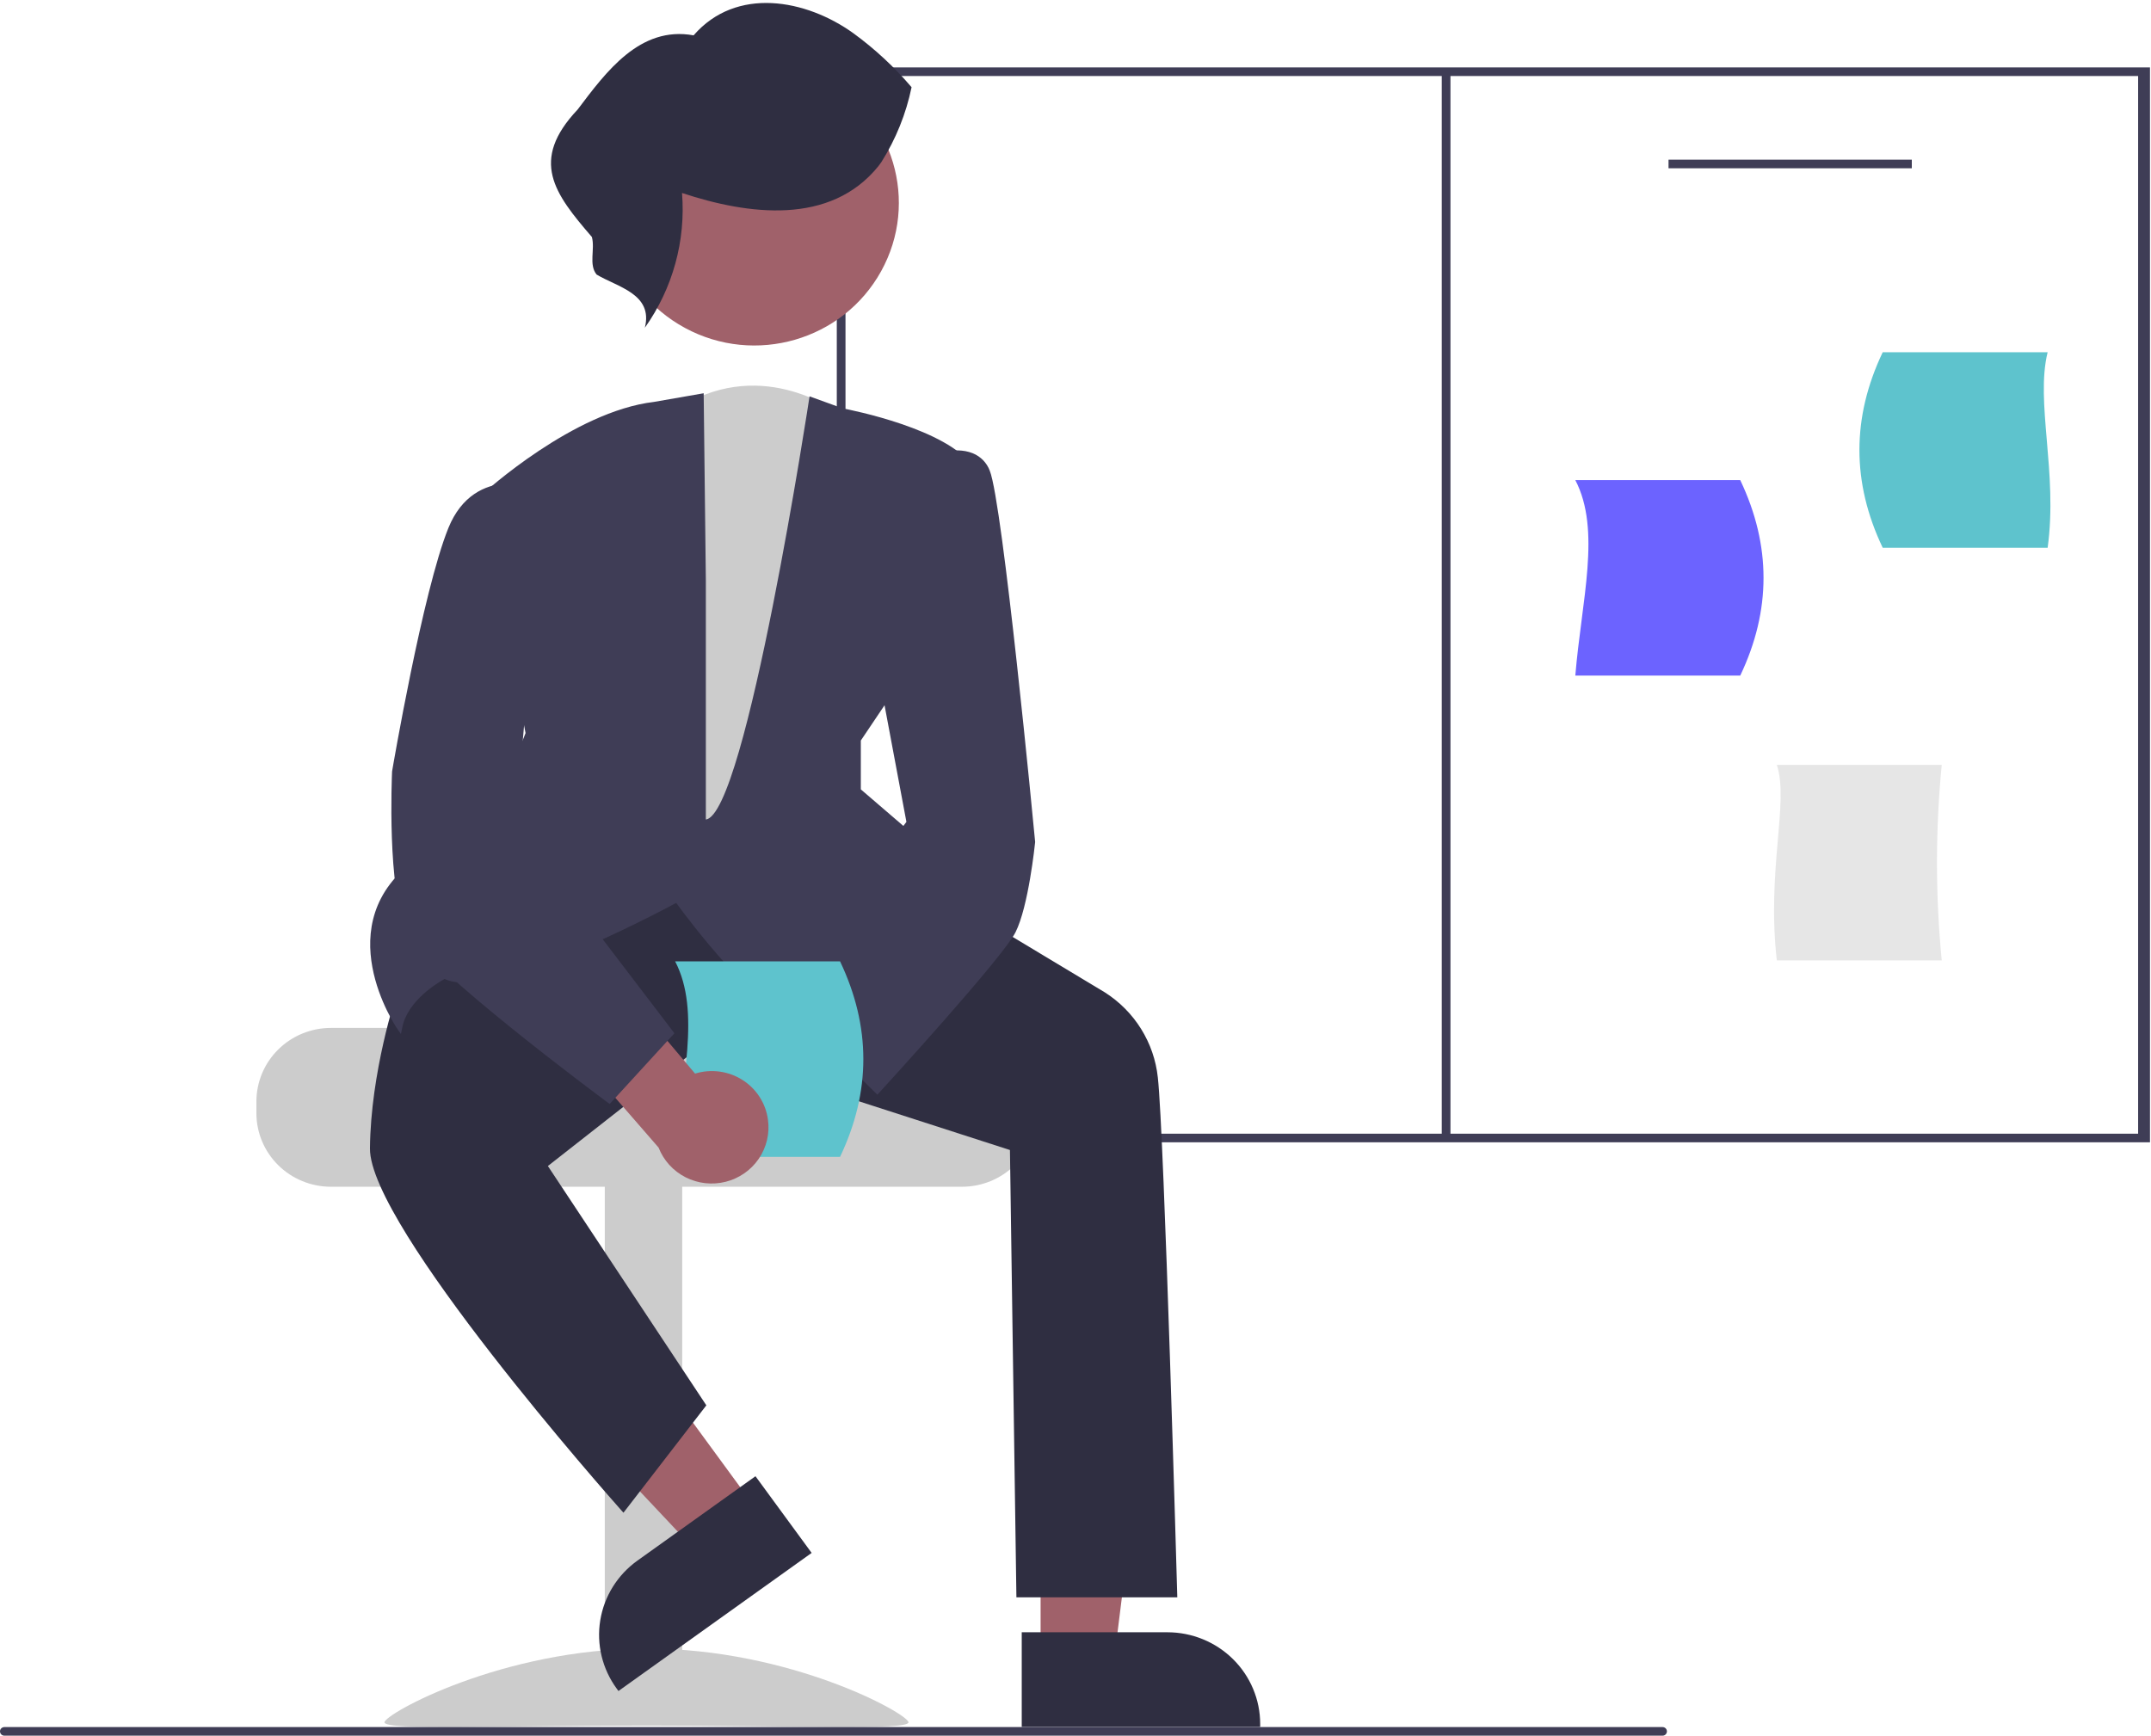 <svg width="596" height="481" viewBox="0 0 596 481" fill="none" xmlns="http://www.w3.org/2000/svg">
<g clip-path="url(#clip0_2_825)">
<path d="M231.858 18.682V316.56H595.715V18.682H231.858ZM234.27 314.177V21.065H399.483V314.177H234.27ZM401.895 21.065H592.432V314.177H401.895V21.065ZM593.301 314.177H594.842V21.065H593.301V314.177Z" fill="#3F3D56"/>
<path d="M538.018 266.15H492.322C489.465 241.034 495.77 222.313 492.322 211.969H538.018C536.264 229.988 536.264 248.132 538.018 266.15Z" fill="#E6E6E6"/>
<path d="M482.185 187.226H436.489C438.205 166.393 443.726 146.939 436.489 133.045H482.185C490.789 151.105 490.789 169.165 482.185 187.226Z" fill="#6C63FF"/>
<path d="M521.662 151.795H567.362C570.219 130.958 563.914 111.506 567.362 97.615H521.662C513.058 115.675 513.058 133.735 521.662 151.795Z" fill="#5EC3CD"/>
<path d="M529.725 44.249H462.317V46.632H529.725V44.249Z" fill="#3F3D56"/>
<path d="M71.045 305.241V308.501C71.05 313.904 73.225 319.085 77.091 322.905C80.958 326.726 86.201 328.875 91.67 328.879H266.562C272.032 328.877 277.276 326.73 281.144 322.908C285.011 319.087 287.185 313.905 287.187 308.501V305.241C287.197 300.473 285.502 295.854 282.401 292.199C281.369 290.986 280.201 289.892 278.92 288.939H188.207C187.113 288.939 186.064 288.509 185.291 287.745C184.517 286.981 184.082 285.944 184.082 284.864H91.67C86.202 284.871 80.96 287.02 77.094 290.84C73.228 294.66 71.053 299.839 71.045 305.241Z" fill="#CCCCCC"/>
<path d="M167.575 478.05H189.024V328.07H167.575V478.05Z" fill="#CCCCCC"/>
<path d="M106.527 477.305C106.527 479.595 139.03 478.191 179.124 478.191C219.219 478.191 251.721 479.595 251.721 477.305C251.721 475.015 219.219 456.856 179.124 456.856C139.03 456.856 106.527 475.015 106.527 477.305Z" fill="#CCCCCC"/>
<path d="M288.33 458.955H308.82L318.567 380.867L288.326 380.868L288.33 458.955Z" fill="#A0616A"/>
<path d="M283.103 452.344H323.455H323.457C330.277 452.344 336.818 455.022 341.64 459.785C346.463 464.552 349.172 471.014 349.173 477.752V478.578L283.104 478.582L283.103 452.344Z" fill="#2F2E41"/>
<path d="M209.014 417.483L192.413 429.35L138.185 371.734L162.686 354.219L209.014 417.483Z" fill="#A0616A"/>
<path d="M224.891 430.355L171.364 468.622L170.875 467.954C166.877 462.492 165.238 455.69 166.318 449.033C167.398 442.38 171.108 436.425 176.633 432.474H176.634L209.327 409.101L224.891 430.355Z" fill="#2F2E41"/>
<path d="M231.44 113.941C231.44 113.941 209.943 98.031 186.698 113.941L170.61 246.521H218.916L226.073 204.096L242.175 140.457L231.44 113.941Z" fill="#CCCCCC"/>
<path d="M279.835 318.7L193.137 290.729L151.807 323.134L195.714 389.456L172.749 419.214L172.092 418.475C169.243 415.269 102.316 339.7 102.509 318.267C102.702 297.012 109.829 275.647 109.901 275.433L131.642 244.943L162.498 235.977L264.653 250.143L264.819 250.166L306.093 274.988C310.178 277.581 313.62 281.047 316.168 285.13C318.715 289.213 320.302 293.809 320.811 298.579C322.584 314.34 326.148 440.562 326.184 441.835L326.207 442.66H281.627L279.835 318.7Z" fill="#2F2E41"/>
<path d="M224.847 287.032C209.779 280.415 190.535 254.579 187.363 250.222C181.163 253.557 135.947 277.434 123.2 271.295C121.349 272.304 112.98 277.239 111.472 284.684L111.094 286.552L110.002 284.983C109.801 284.693 90.162 255.841 115.567 237.91C138.732 221.563 144.964 205.047 145.617 203.157L133.048 137.518L133.378 137.215C134.409 136.269 158.877 114.026 181.203 111.38L194.975 108.981L195.577 160.786V227.105C206.705 225.723 224.31 109.844 224.31 109.844L233.509 113.174C235.887 113.625 262.6 118.897 269.689 129.404L269.92 129.745L245.622 194.651L238.516 205.222V218.754L280.03 254.421L279.441 255.032C278.026 256.496 247.414 287.954 229.581 287.95C227.956 287.976 226.342 287.663 224.847 287.032Z" fill="#3F3D56"/>
<path d="M244.143 75.165C254.746 56.001 247.617 31.972 228.221 21.496C208.825 11.02 184.506 18.063 173.903 37.227C163.3 56.391 170.429 80.42 189.825 90.896C209.221 101.372 233.54 94.329 244.143 75.165Z" fill="#A0616A"/>
<path d="M198.945 298.809C199.232 296.563 200.014 294.407 201.235 292.491C202.457 290.576 204.088 288.949 206.015 287.724C207.942 286.499 210.117 285.707 212.387 285.403C214.658 285.099 216.968 285.29 219.155 285.963L242.096 258.791L262.208 268.539L229.266 306.461C227.878 310.016 225.217 312.945 221.79 314.693C218.361 316.441 214.403 316.885 210.666 315.941C206.929 314.998 203.671 312.733 201.511 309.575C199.351 306.418 198.438 302.587 198.945 298.809Z" fill="#A0616A"/>
<path d="M215.159 275.767L251.149 227.762L242.234 180.199L256.697 126.613L257.061 126.459C257.353 126.335 264.275 123.454 269.544 125.613C270.621 126.053 271.595 126.708 272.404 127.538C273.212 128.368 273.838 129.355 274.241 130.436C277.822 139.28 286.454 229.357 286.819 233.343C286.745 234.071 284.973 251.251 281.369 258.372C277.782 265.46 245.064 301.226 243.673 302.746L243.099 303.374L215.159 275.767Z" fill="#3F3D56"/>
<path d="M243.406 46.019C230.082 62.574 207.248 59.541 188.977 53.482C190.04 66.736 186.398 79.941 178.676 90.829C181.036 81.438 171.096 79.57 165.296 76.078C163.063 73.285 164.918 69.116 164.001 65.675C153.587 53.611 146.686 44.509 160.055 30.352C167.88 20.002 177.273 7.079 192.183 9.798C203.981 -3.8 223.314 -0.264 236.506 9.248C242.436 13.584 247.831 18.593 252.579 24.172C251.061 31.513 248.234 38.53 244.23 44.893" fill="#2F2E41"/>
<path d="M460.665 481H1.206C0.886 481 0.579 480.876 0.353 480.651C0.127 480.43 0 480.123 0 479.808C0 479.493 0.127 479.191 0.353 478.965C0.579 478.744 0.886 478.616 1.206 478.616H460.665C460.985 478.616 461.291 478.744 461.517 478.965C461.743 479.191 461.87 479.493 461.87 479.808C461.87 480.123 461.743 480.43 461.517 480.651C461.291 480.876 460.985 481 460.665 481Z" fill="#3F3D56"/>
<path d="M232.763 320.596H187.066C188.779 299.763 194.304 280.309 187.066 266.415H232.763C241.366 284.475 241.366 302.536 232.763 320.596Z" fill="#5EC3CD"/>
<path d="M212.797 310.368C212.51 308.122 211.728 305.965 210.507 304.05C209.286 302.135 207.654 300.507 205.727 299.282C203.8 298.058 201.625 297.266 199.355 296.961C197.085 296.657 194.774 296.848 192.587 297.521L169.646 270.35L149.534 280.097L182.476 318.019C183.865 321.575 186.525 324.504 189.953 326.252C193.381 327.999 197.339 328.443 201.076 327.5C204.814 326.557 208.071 324.292 210.231 321.134C212.392 317.976 213.304 314.146 212.797 310.368Z" fill="#A0616A"/>
<path d="M168.332 305.501C166.28 303.98 118.02 268.14 112.629 257.488C107.229 246.816 108.567 215.216 108.637 213.779C108.721 213.283 117.123 163.899 124.23 146.345C131.604 128.132 150.151 135.216 150.338 135.29L150.898 135.511L142.822 228.605L186.873 286.343L168.926 305.941L168.332 305.501Z" fill="#3F3D56"/>
</g>
<defs>
<clipPath id="clip0_2_825">
<rect width="596" height="481" fill="white"/>
</clipPath>
</defs>
</svg>
